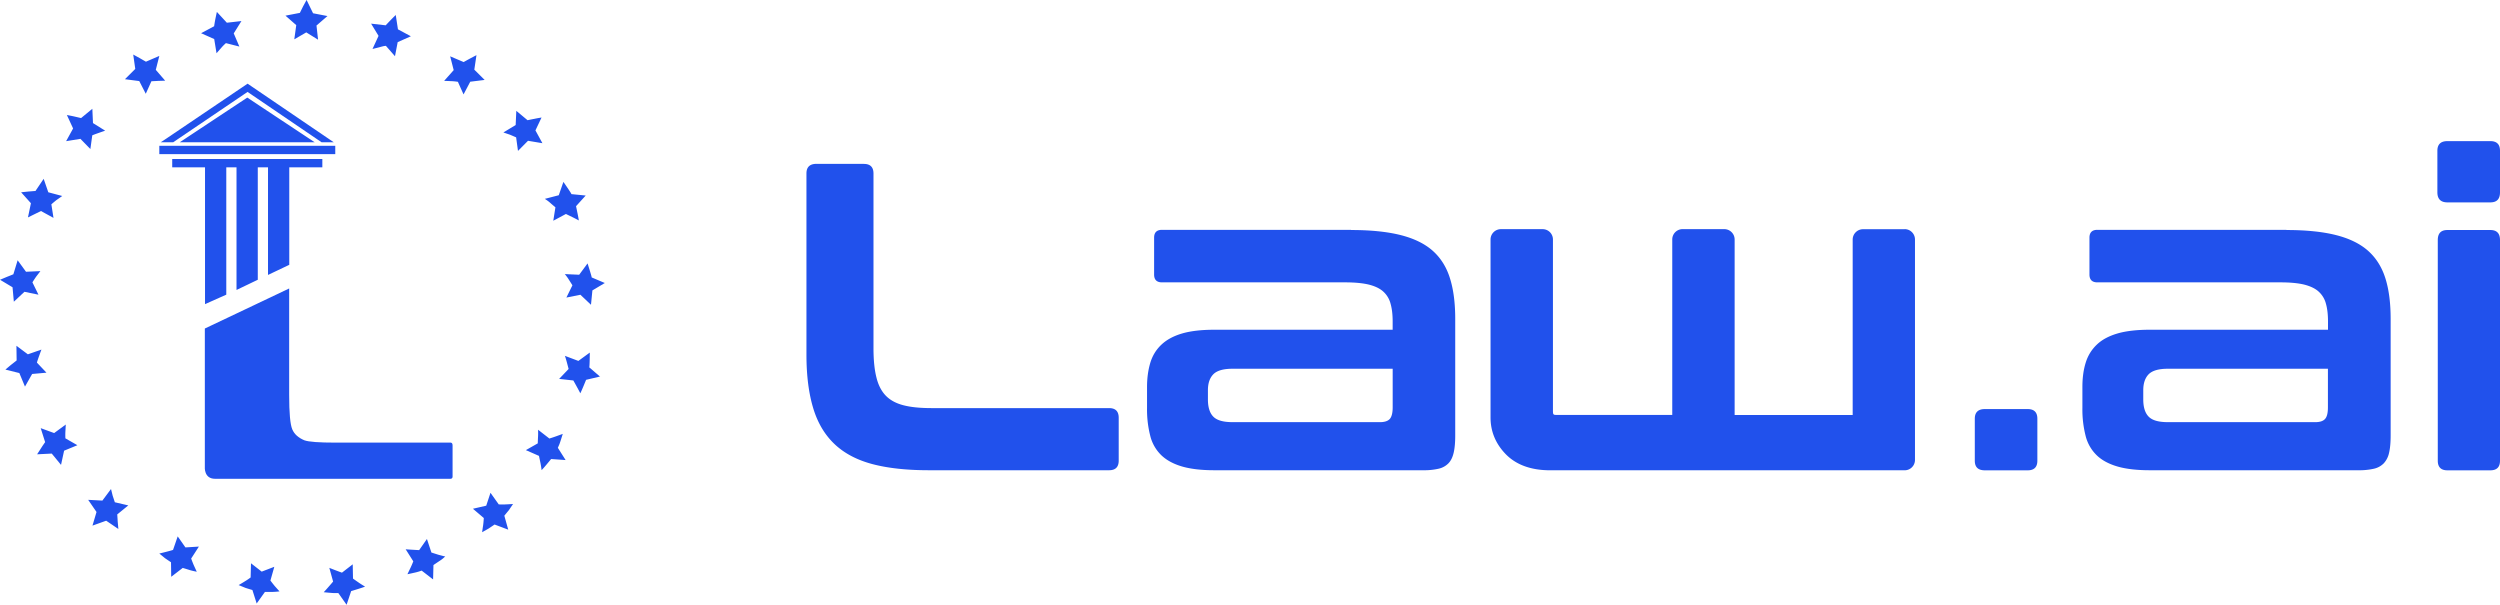 <svg width="124" height="30" viewBox="0 0 124 30" fill="none" xmlns="http://www.w3.org/2000/svg">
    <g clip-path="url(#drgpwc6hha)" fill="#2151EC">
        <g clip-path="url(#pigjqvb01b)">
            <path d="M42.847 8.13c.32 0 .478.16.478.479v8.662c0 .577.048 1.06.144 1.442.091.382.25.689.466.912.215.223.51.382.88.477.37.096.836.14 1.402.14h8.793c.319 0 .478.16.478.478v2.127c0 .318-.16.477-.478.477h-8.929c-1.099 0-2.03-.1-2.8-.302-.768-.203-1.393-.53-1.88-.988-.485-.458-.84-1.047-1.063-1.78-.223-.733-.338-1.617-.338-2.66v-8.99c0-.318.167-.477.498-.477h2.35v.004zM67.014 11.409c.971 0 1.788.083 2.453.25.665.168 1.199.427 1.597.781.398.354.685.813.856 1.37.175.558.259 1.227.259 2.007v5.775c0 .347-.024.633-.076.856-.051.223-.135.402-.258.53a.983.983 0 0 1-.49.27 3.245 3.245 0 0 1-.78.076H60.238c-.637 0-1.17-.06-1.597-.183-.426-.123-.768-.306-1.031-.553a2.008 2.008 0 0 1-.554-.956 5.259 5.259 0 0 1-.163-1.39v-1.044c0-.45.056-.848.163-1.206.108-.355.291-.653.554-.9.263-.247.605-.43 1.031-.554.426-.123.96-.183 1.597-.183h8.838v-.414c0-.347-.036-.645-.108-.892a1.215 1.215 0 0 0-.37-.598c-.172-.151-.41-.263-.717-.338-.303-.072-.697-.108-1.171-.108h-9.076c-.26 0-.39-.131-.39-.39V11.79c0-.259.13-.39.39-.39h9.379v.008zm1.433 9.53c.231 0 .395-.056.49-.163.092-.108.14-.3.14-.574V18.29h-7.95c-.45 0-.764.092-.943.271-.18.183-.271.446-.271.793v.458c0 .39.091.677.27.856.18.183.498.27.944.27H68.447zM100.575 20.29c.318 0 .478.16.478.478v2.083c0 .318-.16.477-.478.477h-2.127c-.335 0-.498-.159-.498-.477v-2.083c0-.319.167-.478.498-.478h2.127zM113.406 11.409c.972 0 1.789.083 2.454.25.665.168 1.198.427 1.597.781.398.354.685.813.86 1.37.175.558.259 1.227.259 2.007v5.775c0 .347-.024.633-.076.856a1.104 1.104 0 0 1-.263.53.978.978 0 0 1-.49.27 3.243 3.243 0 0 1-.78.076h-10.335c-.637 0-1.171-.06-1.597-.183-.426-.123-.773-.306-1.031-.553a2.011 2.011 0 0 1-.554-.956 5.285 5.285 0 0 1-.163-1.39v-1.044c0-.45.052-.848.163-1.206.108-.355.295-.653.554-.9.258-.247.605-.43 1.031-.554.426-.123.96-.183 1.597-.183h8.837v-.414c0-.347-.035-.645-.107-.892a1.212 1.212 0 0 0-.371-.598c-.171-.151-.414-.263-.716-.338-.303-.072-.697-.108-1.171-.108h-9.077c-.258 0-.39-.131-.39-.39V11.79c0-.259.132-.39.39-.39h9.379v.008zm1.434 9.53c.231 0 .394-.056.486-.163.096-.108.139-.3.139-.574V18.29h-7.945c-.45 0-.764.092-.944.271-.179.183-.27.446-.27.793v.458c0 .39.091.677.27.856.18.183.494.27.944.27H114.84zM123.522 7c.319 0 .478.16.478.478V9.54c0 .334-.159.498-.478.498h-2.131c-.33 0-.497-.168-.497-.498V7.478c0-.319.167-.478.497-.478h2.131zm0 4.409c.319 0 .478.167.478.497v10.945c0 .318-.159.477-.478.477h-2.131c-.318 0-.477-.159-.477-.477V11.907c0-.335.159-.498.477-.498h2.131zM94.477 11.369h-2.07a.515.515 0 0 0-.514.514v8.702h-5.855v-8.706a.515.515 0 0 0-.513-.514h-2.071a.512.512 0 0 0-.51.514v8.702h-5.711c-.191 0-.207-.008-.207-.22V11.88a.512.512 0 0 0-.51-.514h-2.07a.515.515 0 0 0-.515.514v8.83c0 .676.243 1.277.725 1.787.518.55 1.27.829 2.23.829h17.587c.283 0 .51-.231.51-.514V11.879a.514.514 0 0 0-.51-.514l.004.004z"/>
        </g>
        <path d="m29.77 18.674-.7.165s-.273.676-.291.667c.014 0-.341-.635-.341-.635l-.705-.078.47-.492s-.166-.653-.189-.653l.673.253.567-.414s-.005.731-.028.731l.539.465.005-.01zM28.056 22.819l-.72-.051s-.46.561-.474.547c0 0-.018-.17-.055-.35l-.074-.353-.65-.286.59-.335s.005-.17.014-.34c.01-.167 0-.337 0-.337l.562.437s.166-.05.332-.11l.332-.12-.11.35c-.029.087-.056.17-.088.235l-.046.105.382.603.005.005zM25.203 26.269l-.672-.253s-.148.101-.3.202l-.318.18s.023-.175.051-.35c.023-.17.032-.354.032-.354l-.539-.46.66-.152.211-.64.41.576s.184.009.355 0l.355-.019s-.106.152-.203.3c-.115.137-.23.28-.23.28l.193.69h-.005zM21.476 28.735l-.562-.433s-.17.065-.35.102c-.18.041-.355.078-.355.078s.074-.161.152-.318c.074-.156.138-.322.138-.322l-.378-.598s.166.014.332.023l.336.019.387-.552.222.671.345.11c.17.047.341.088.341.088s-.037.028-.087.074c-.051.046-.125.101-.198.147-.153.101-.3.202-.3.202l-.018.713-.005-.004zM17.19 29.995l-.41-.58s-.179.01-.363-.008c-.18-.014-.36-.033-.36-.033s.12-.128.235-.262c.116-.129.23-.267.23-.267l-.188-.68a15.377 15.377 0 0 0 .627.239l.534-.414.014.708s.147.106.295.207c.147.101.3.189.3.189.004.018-.687.225-.687.225L17.19 30v-.005zM12.735 29.945l-.216-.681s-.175-.05-.346-.106l-.336-.138s.152-.087.3-.18c.147-.087.294-.197.294-.197l.019-.704.53.414.626-.24-.193.682s.11.147.22.28l.231.258s-.18.023-.36.027h-.363l-.415.58.01.005zM8.492 28.601l-.01-.713s-.151-.1-.299-.202c-.138-.115-.281-.23-.281-.23s.682-.166.682-.184l.23-.667.383.547.668-.041-.383.593s.06.17.13.332l.147.322s-.18-.033-.35-.083c-.17-.055-.346-.106-.346-.106l-.567.437-.004-.005zM4.585 26.076l.202-.681-.414-.603.705.037.428-.575.083.336c.055.16.106.322.106.322l.668.156-.548.447s.014.179.023.358c.018.18.032.364.032.364l-.604-.41-.681.244v.005zM1.843 22.529s.097-.148.194-.3a5.98 5.98 0 0 1 .202-.298l-.22-.695.667.244.576-.423-.018.345c-.01.174 0 .34 0 .34l.594.34-.659.272-.152.704-.46-.561-.724.036v-.004zM.267 18.333s.134-.115.272-.23c.143-.11.286-.225.286-.225l-.01-.727.567.423.673-.235s-.24.649-.221.649l.47.497-.71.064-.355.626-.28-.672-.706-.175.014.005zM.005 13.875l.327-.138c.166-.064.331-.133.331-.133l.212-.695.415.57.714-.032-.212.276c-.096.138-.184.281-.184.281l.3.612-.696-.143-.525.492-.065-.717L0 13.875h.005zM1.05 9.537l.355-.037.355-.028.406-.602.23.667.691.184s-.138.101-.281.198c-.134.105-.258.216-.258.216l.106.672-.622-.34-.645.317.147-.704-.483-.539v-.004zM3.317 5.705s.176.032.35.069l.355.082.558-.46.032.709.604.377s-.65.221-.64.235l-.093.676-.493-.506-.71.115.346-.63-.304-.658-.005-.01zM6.607 2.705s.157.088.318.175c.157.092.314.18.314.18l.663-.286-.175.69.465.538-.336.01-.346.018-.28.621-.323-.63-.71-.092.512-.51-.102-.718v.004zM10.759.593l.493.534.723-.083-.382.612.28.653-.667-.17s-.125.106-.24.244c-.115.129-.226.258-.226.258l-.115-.704-.65-.29.646-.345s.027-.184.06-.354c.036-.175.073-.345.073-.345l.005-.01zM15.21.005l.318.653.714.138-.544.47.078.703-.585-.363-.594.345.097-.704-.535-.47.714-.138.162-.326c.087-.157.17-.313.17-.313l.005.005zM19.628.736l.11.718.641.345-.654.29-.134.699-.451-.515s-.042.004-.102.013a4.383 4.383 0 0 0-.23.06l-.332.083.3-.649-.369-.607.724.083s.124-.133.253-.267c.13-.133.253-.253.253-.253h-.009zM23.632 2.737l-.106.718.512.51-.714.088-.332.63-.281-.625s-.162-.028-.341-.033c-.17-.009-.341-.013-.341-.013l.474-.534-.175-.685.669.285s.156-.088.317-.175l.314-.166h.004zM26.867 5.815l-.309.653.346.635-.715-.12-.497.502-.092-.672s-.157-.069-.309-.133l-.323-.11.609-.369.032-.703.557.464s.176-.037.346-.069c.175-.037.35-.064.35-.064l.005-.014zM29.055 9.693l-.483.534.073.354c.037.175.065.354.065.354s-.157-.087-.318-.165l-.323-.157-.626.336.106-.667s-.13-.106-.254-.216c-.12-.11-.272-.202-.272-.202l.692-.18.23-.662s.415.593.396.607l.705.069.01-.005zM30 14.036l-.617.368-.07.713-.525-.497-.695.139.299-.608s-.088-.142-.18-.285c-.083-.138-.198-.271-.198-.271l.714.032.415-.562s.221.69.203.695l.65.276H30zM8.916 7.057h6.694L12.265 4.84l-3.35 2.217zM8.542 8.3h1.627v6.785l1.055-.47V8.3h.507v6.082l1.055-.506V8.3h.507v5.337l1.055-.502V8.3h1.64v-.414H8.542V8.3zM16.629 7.232H7.902v.414h8.727v-.414z"/>
        <path d="m12.28 4.56 3.671 2.497h.604L12.28 4.15 8.174 6.924l-.203.133h.618l3.69-2.498zM22.347 23.748h-11.68c-.563 0-.507-.594-.507-.594v-6.859l2.538-1.205.088-.042 1.557-.74v5.286c0 .887.051 1.453.152 1.697.102.244.305.424.604.548.212.078.733.115 1.553.115h5.695s.106-.014.101.151v1.523s.014.12-.106.12h.005z"/>
    </g>
    <defs>
        <clipPath id="drgpwc6hha">
            <path fill="#fff" d="M0 0h124v30H0z"/>
        </clipPath>
        <clipPath id="pigjqvb01b">
            <path fill="#fff" transform="translate(40)" d="M0 0h84v30H0z"/>
        </clipPath>
    </defs>
</svg>
